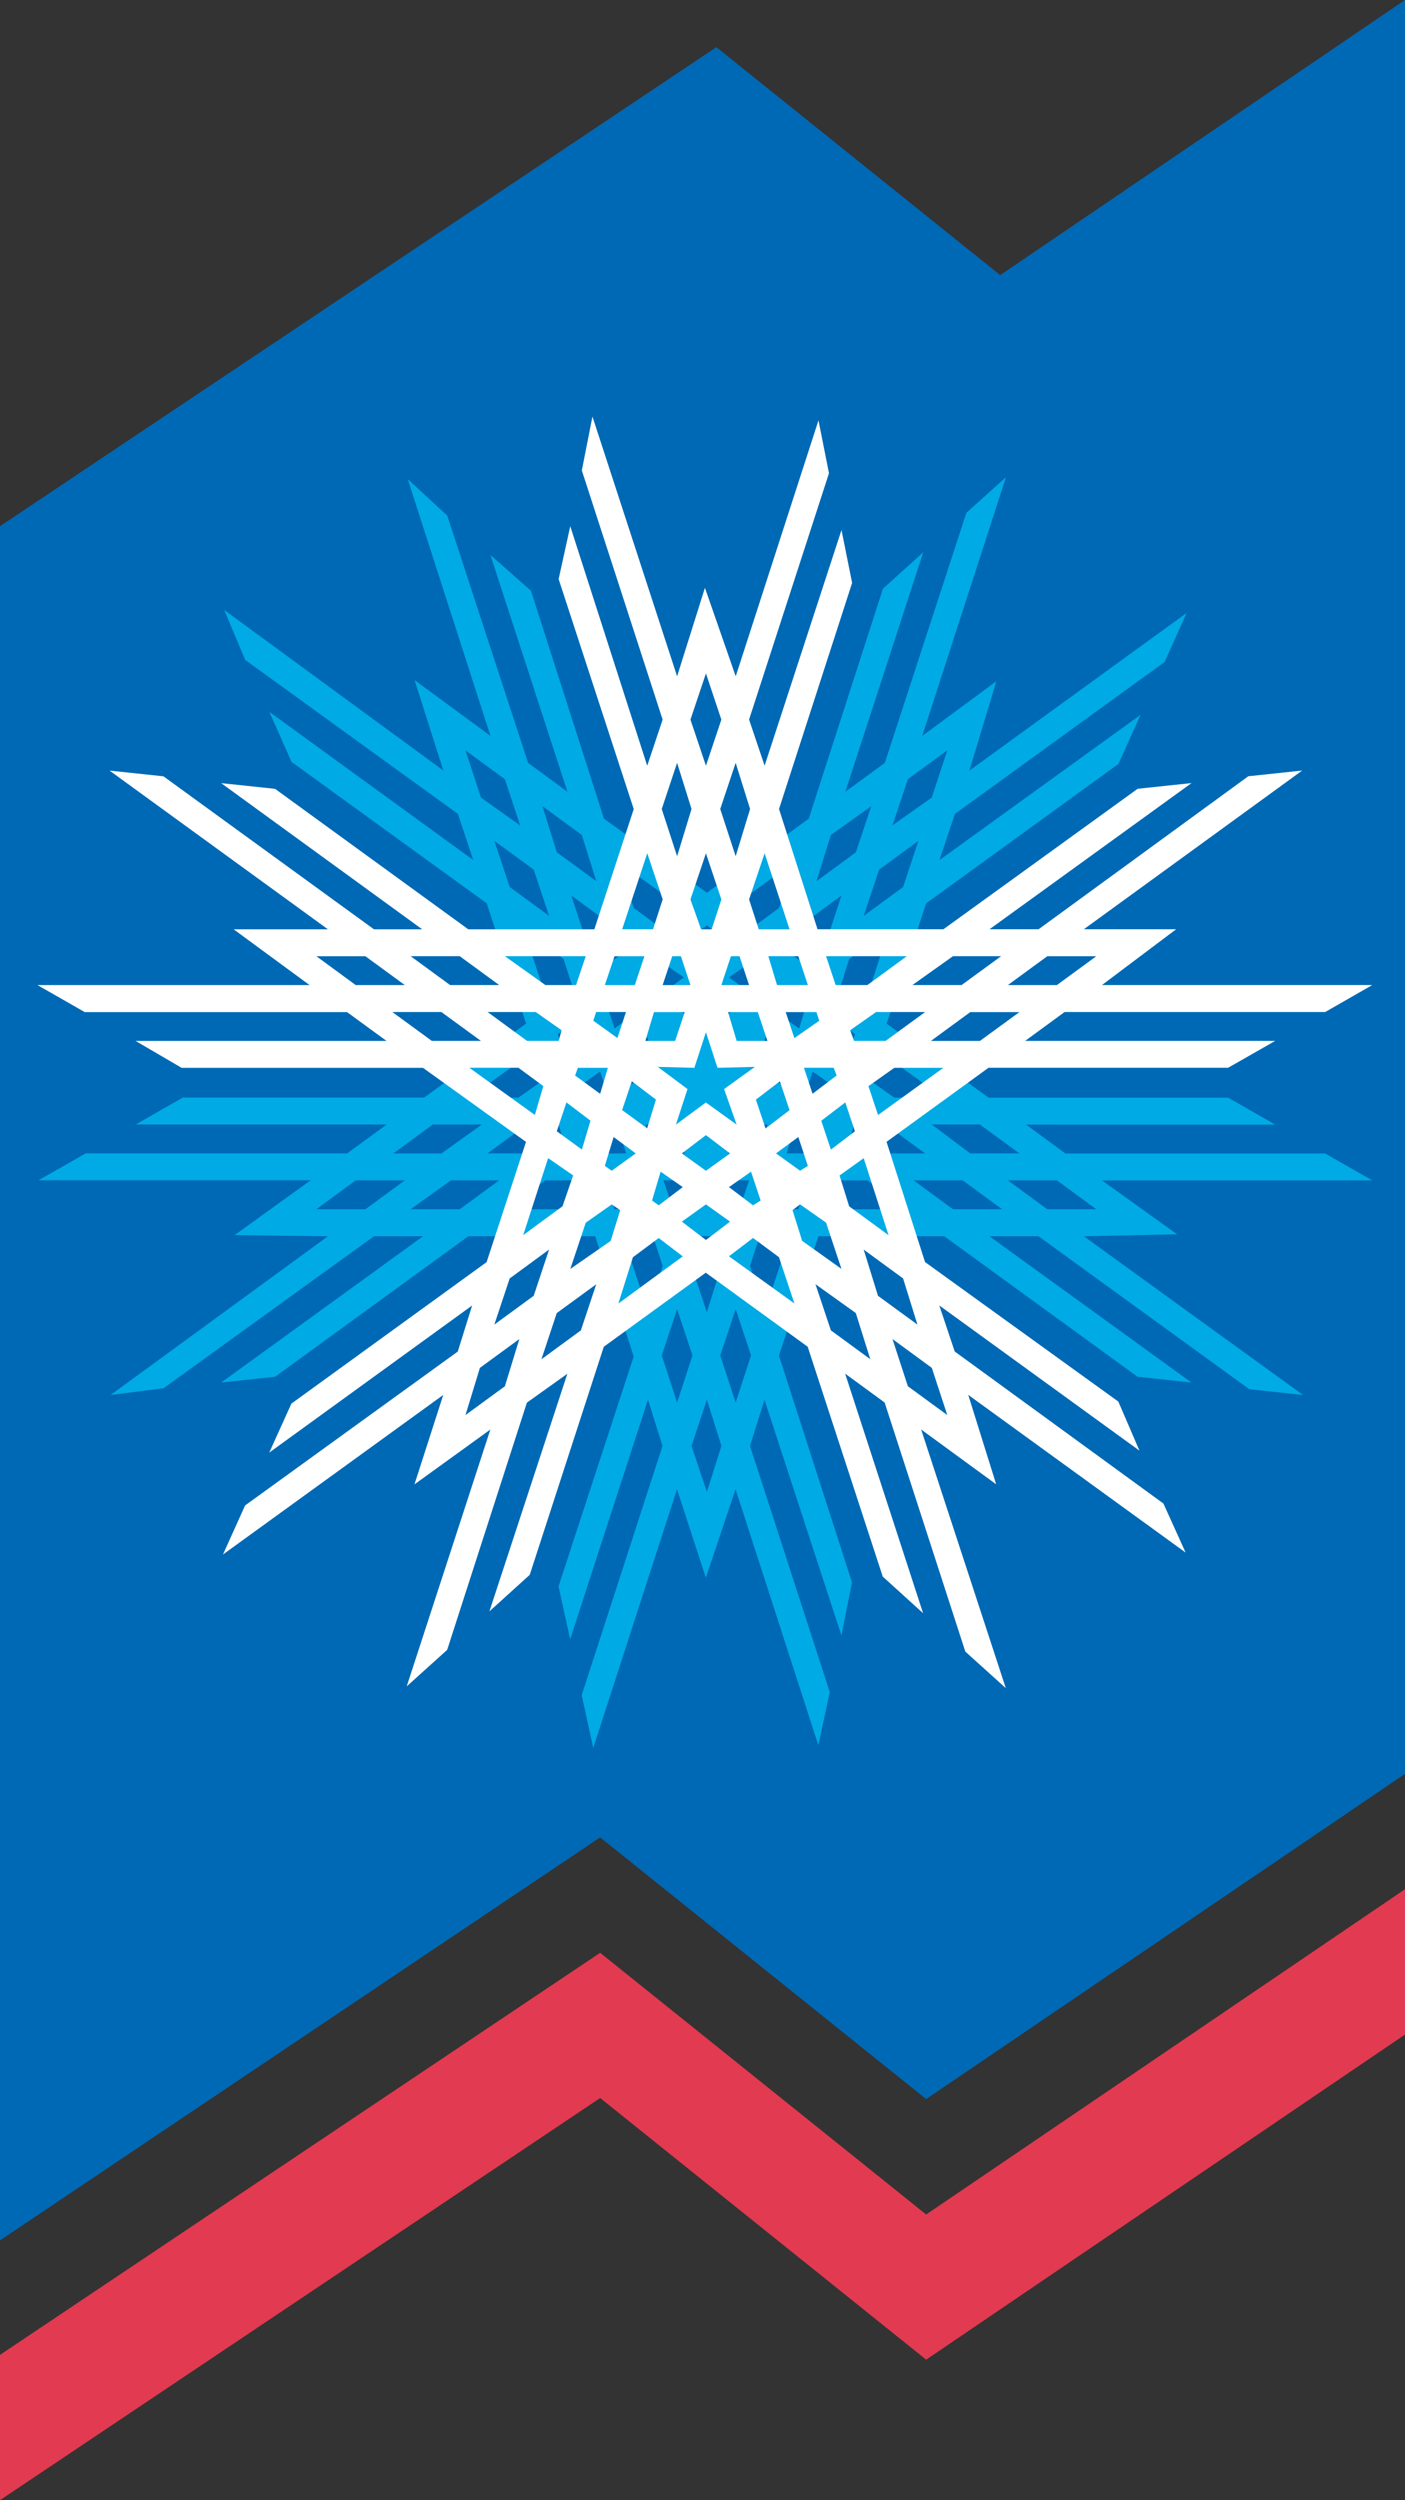 <?xml version="1.0" encoding="utf-8"?>
<!-- Generator: Adobe Illustrator 23.0.2, SVG Export Plug-In . SVG Version: 6.00 Build 0)  -->
<svg version="1.1"
	 id="Layer_1" xmlns:cc="http://creativecommons.org/ns#" xmlns:dc="http://purl.org/dc/elements/1.1/" xmlns:inkscape="http://www.inkscape.org/namespaces/inkscape" xmlns:rdf="http://www.w3.org/1999/02/22-rdf-syntax-ns#" xmlns:sodipodi="http://sodipodi.sourceforge.net/DTD/sodipodi-0.dtd" xmlns:svg="http://www.w3.org/2000/svg"
	 xmlns="http://www.w3.org/2000/svg" xmlns:xlink="http://www.w3.org/1999/xlink" x="0px" y="0px" viewBox="0 0 251.43 447.27"
	 enable-background="new 0 0 251.43 447.27" xml:space="preserve">
<rect x="0" y="0" width="251.43" height="447.27" fill="#333333" stroke="none"/>
<polygon id="polygon3" fill="#0069B5" points="128.2,8.44 178.99,49.22 251.43,0 251.43,317.34 165.74,375.52 107.4,328.7 0,400.8 
	0,94.14 "/>
<polygon id="polygon5" fill="#E23A50" points="251.43,363.98 165.74,422.14 107.4,375.33 0,447.27 0,421.28 107.4,349.35 
	165.74,396.17 251.43,337.98 "/>
<path id="path11" fill="#00AAE5" d="M41.98,220.96l13.61-9.81H6.88l8.46-4.81h46.79l7.07-5.17H24.29l8.41-4.81h43.19l18.26-13.25
	l-7.05-21.51l-34.93-25.3l-3.97-8.95l36.49,26.51l-2.75-8.26l-38.06-27.54l-3.76-8.94l39.22,28.73l-5.15-16.18l13.58,9.98
	l-14.8-45.93l7.07,6.53l14.46,44.23l7.05,5.17L87.77,99.3l7.24,6.37l13.07,40.79l18.42,13.25l18.23-13.25L158,105.33l7.22-6.54
	l-13.95,42.86l7.07-5.17l14.6-44.74l7.08-6.37l-14.99,46.29l13.27-9.79l-4.83,16l38.89-28.22l-3.95,8.78l-37.53,27.18l-2.76,8.26
	l35.99-25.99l-3.96,8.78l-34.42,24.96l-7.06,21.51l18.25,13.25h42.86l8.43,4.81h-44.59l7.05,5.17h46.47l8.43,4.81h-48.37l13.44,9.64
	l-16.69,0.35l39.23,28.4l-9.61-1.03l-37.73-27.37h-8.78l36.15,26.17l-9.64-1.03l-34.6-25.14h-22.52l-7.06,21.34l13.08,40.61
	l-1.9,9.47l-13.76-42.17l-2.6,8.27l14.28,44.04l-2.05,9.48l-14.81-45.78l-5.32,15.83l-5.16-15.83l-14.99,46.29l-2.06-9.46
	l14.46-44.58l-2.6-8.27l-13.93,42.86l-2.08-9.46l13.45-41.12l-6.89-21.52H83.81l-34.58,25.14l-9.64,1.03l36.12-26.17h-8.78
	l-37.67,27.2l-9.47,1.2l38.9-28.4L41.98,220.96 M70.39,206.35H79l7.22-5.17h-8.78L70.39,206.35 M83.99,196.37h8.78l4.63-3.28
	l-1.7-5.16L83.99,196.37 M126.5,184.31l4.31-3.26l-4.31-3.11l-4.47,3.11L126.5,184.31 M123.74,226.48l2.75,8.27l2.6-8.27l-1.75-5.34
	h-1.89L123.74,226.48 M152.98,185l-4.3-3.27l-1.72,5.17l4.47,3.26L152.98,185 M152.29,203.07l4.49,3.28h8.78l-7.07-5.17h-5.66
	L152.29,203.07 M145.43,191.71l-1.54,4.65h5.51l0.49-1.55L145.43,191.71 M144.57,178.82l-1.22-0.87l-4.49,3.11l4.15,2.93
	L144.57,178.82 M137.01,185.52l-1.73,5.16l4.48,3.28l1.53-5.16L137.01,185.52 M136.13,172.61l-1.2-0.86l-4.47,3.1l3.95,2.93
	L136.13,172.61 M132.01,201.17l-1.72,5.17h5.33l1.73-5.17H132.01 M129.24,211.16l1.56,5.17h1.54l1.71-5.17H129.24 M122.38,174.85
	l-4.49-3.1l-1.19,0.86l1.72,5.16L122.38,174.85 M122.53,206.35l-1.55-5.17h-5.48l1.69,5.17H122.53 M118.73,211.16l1.74,5.17h1.55
	l1.53-5.17H118.73 M117.56,190.68l-1.73-5.16l-4.3,3.27l1.54,5.16L117.56,190.68 M113.93,181.06l-4.45-3.11l-1.23,0.87l1.73,5.16
	L113.93,181.06 M107.4,191.71l-4.48,3.1l0.49,1.55h5.53L107.4,191.71 M105.84,186.91l-1.72-5.17l-4.29,3.27l1.53,5.16L105.84,186.91
	 M99.98,201.17h-5.68l-7.05,5.17h8.78l4.47-3.28L99.98,201.17 M98.26,180.19l4.32-3.28l-1.72-5.34l-7.07-5.16L98.26,180.19
	 M90.35,139.4l-7.05-5.16l2.76,8.44l7.03,5L90.35,139.4 M88.46,150.42l2.75,8.26l7.05,5.16l-2.75-8.27L88.46,150.42 M104.12,149.38
	l-7.05-5.16l2.57,8.25l7.07,5.17L104.12,149.38 M102.24,160.21l2.75,8.43l4.49,3.27l1.52-1.02l-1.71-5.52L102.24,160.21
	 M110.66,154.19l2.76,8.25l4.46,3.28l4.49-3.1L110.66,154.19 M122.03,168.82l4.47,3.1l4.31-3.1l-4.31-3.26L122.03,168.82
	 M130.46,162.63l4.47,3.1l4.47-3.28l2.76-8.25L130.46,162.63 M143.54,165.38l-1.73,5.52l1.53,1.02l4.48-3.27l2.75-8.43
	L143.54,165.38 M148.69,149.38l-2.58,8.27l7.05-5.17l2.76-8.25L148.69,149.38 M166.75,142.67l2.77-8.44l-7.05,5.16l-2.76,8.27
	L166.75,142.67 M164.36,150.42l-7.04,5.16l-2.76,8.27l7.05-5.16L164.36,150.42 M159.02,166.42l-7.05,5.16l-1.72,5.34l4.32,3.28
	L159.02,166.42 M157.12,187.93l-1.72,5.16l4.63,3.28h8.78L157.12,187.93 M175.35,201.17h-8.61l6.88,5.17h8.8L175.35,201.17
	 M187.41,216.33h8.77l-7.05-5.17h-8.77L187.41,216.33 M170.54,216.33h8.78l-7.05-5.17h-8.78L170.54,216.33 M162.28,216.33
	l-7.05-5.17h-5.69l-1.71,5.17H162.28 M146.62,204.79l-4.45-3.1l-1.39,4.64h5.34L146.62,204.79 M144.57,211.16h-5.34l-1.73,5.17h5.36
	L144.57,211.16 M141.29,221.14h-5.34l-1.73,5.34l2.6,8.27L141.29,221.14 M134.4,242.48l-2.75-8.27l-2.76,8.27l2.76,8.44
	L134.4,242.48 M126.5,266.91l2.6-8.25l-2.6-8.27l-2.75,8.27L126.5,266.91 M121.17,250.92l2.75-8.44l-2.75-8.27l-2.75,8.27
	L121.17,250.92 M115.98,234.74l2.6-8.27l-1.73-5.34h-5.34L115.98,234.74 M109.97,216.33h5.35l-1.56-5.17h-5.52L109.97,216.33
	 M106.7,206.35h5.34l-1.37-4.64l-4.49,3.1L106.7,206.35 M104.81,216.33l-1.55-5.17h-5.67l-7.08,5.17H104.81 M82.27,216.33l7.06-5.17
	H80.7l-7.22,5.17H82.27 M72.45,211.16h-8.79l-7.04,5.17h8.77L72.45,211.16"/>
<path id="path13" fill="#FFFFFF" d="M15.16,181.06l-8.45-4.83h48.69l-13.59-9.98h16.87l-39.07-28.39l9.64,1.02l37.67,27.37h8.63
	l-35.97-26.15l9.64,1.02l34.58,25.13h22.56l7.05-21.51L99.97,103.6l2.08-9.46l13.77,42.85l2.76-8.25l-14.46-44.58l1.9-9.64
	l15.15,46.47l4.98-15.83l5.51,15.83l14.81-45.79l1.88,9.46l-14.3,44.07l2.78,8.25l13.76-42.16l1.9,9.46l-13.08,40.45l6.89,21.51
	h22.53l34.76-25.13l9.64-1.02l-36.15,26.15h8.78l37.53-27.37l9.64-1.02l-39.07,28.39h16.52l-13.27,9.98h48.37l-8.43,4.83h-46.64
	l-7.05,5.16h44.75l-8.43,4.81H176.9l-18.25,13.25l6.89,21.51l34.59,24.96l3.78,8.78l-35.82-25.98l2.76,8.24l37.35,27.2l3.97,8.77
	l-38.9-28.21l5,16l-13.43-9.81L179.99,302l-7.24-6.53l-14.44-44.56l-7.07-5.17l13.95,42.86l-7.22-6.55l-13.43-41.12l-18.24-13.25
	l-18.25,13.25l-13.25,40.8l-7.22,6.54l13.95-42.51l-7.24,5.17l-14.27,44.23l-7.24,6.53l14.97-45.95l-13.58,9.81l5.15-16L39.9,278.1
	l3.96-8.78l38.06-27.53l2.57-8.24l-36.31,26.32l3.97-8.77l34.93-25.31l7.05-21.51l-18.44-13.25H32.5l-8.24-4.81h44.91l-7.07-5.16
	L15.16,181.06 M82.27,171.06h-8.78l7.05,5.16h8.79L82.27,171.06 M151.27,197.22l-4.3,3.28l1.72,5.16l4.3-3.27L151.27,197.22
	 M158.49,186.21l7.07-5.16h-8.78l-4.64,3.26l0.7,1.9H158.49 M149.72,192.4l-0.53-1.38h-5.32l1.54,4.65L149.72,192.4 M142.86,203.41
	l-3.99,2.93l4.31,3.1l1.39-0.87L142.86,203.41 M141.29,198.6l-1.73-5.16l-4.29,3.28l1.73,5.16L141.29,198.6 M128.4,191.03
	l-2.07-6.37l-2.07,6.37l-6.55-0.17l5.32,3.97l-2.07,6.36l5.36-3.96l5.5,3.96l-2.24-6.36l5.51-3.97L128.4,191.03 M129.09,160.91
	l-2.76-8.26l-2.77,8.26l1.9,5.34h1.89L129.09,160.91 M123.56,176.23l-1.71-5.16h-1.55l-1.72,5.16H123.56 M117.03,181.06l-1.54,5.16
	h5.33l1.71-5.16H117.03 M130.29,181.06l1.54,5.16h5.51l-1.73-5.16H130.29 M134.05,176.23l-1.71-5.16h-1.54l-1.71,5.16H134.05
	 M134.4,209.61l-3.95,2.76l4.31,3.26l1.36-0.86L134.4,209.61 M130.64,206.35l-4.31-3.28l-4.31,3.28l4.31,3.1L130.64,206.35
	 M118.22,209.61l-1.53,5.16l1.19,0.86l4.3-3.26L118.22,209.61 M117.38,196.71l-4.32-3.28l-1.73,5.16l4.48,3.27L117.38,196.71
	 M109.81,203.41l-1.57,5.16l1.23,0.87l4.29-3.1L109.81,203.41 M108.78,191.03h-5.37l-0.49,1.38l4.48,3.27L108.78,191.03
	 M101.37,197.22l-1.73,5.16l4.49,3.27l1.54-5.16L101.37,197.22 M99.98,186.21l0.52-1.9l-4.63-3.26h-8.61l7.05,5.16H99.98
	 M90.35,171.06l7.24,5.16h5.5l1.73-5.16H90.35 M106.17,182.6l4.32,3.1l1.53-4.65h-5.34L106.17,182.6 M108.24,176.23h5.36l1.72-5.16
	h-5.35L108.24,176.23 M111.34,166.24h5.52l1.73-5.34l-2.76-8.26L111.34,166.24 M118.42,144.73l2.75,8.45l2.58-8.45l-2.58-8.26
	L118.42,144.73 M126.33,120.47l-2.77,8.27l2.77,8.25l2.76-8.25L126.33,120.47 M131.65,136.47l-2.76,8.26l2.76,8.45l2.58-8.45
	L131.65,136.47 M136.83,152.65l-2.78,8.26l1.73,5.34h5.51L136.83,152.65 M142.86,171.06h-5.36l1.55,5.16h5.52L142.86,171.06
	 M146.11,181.06h-5.51l1.56,4.65l4.45-3.1L146.11,181.06 M147.83,171.06l1.71,5.16h5.69l7.05-5.16H147.83 M170.54,171.06l-7.26,5.16
	h8.81l7.06-5.16H170.54 M189.13,176.23l7.05-5.16h-8.77l-7.05,5.16H189.13 M182.43,181.06h-8.8l-7.04,5.16h8.77L182.43,181.06
	 M168.82,191.03h-8.78l-4.63,3.28l1.72,5.16L168.82,191.03 M154.56,207.2l-4.32,3.09l1.72,5.52l7.05,5.16L154.56,207.2 M162.47,248
	l7.05,5.15l-2.77-8.44l-7.04-5.16L162.47,248 M164.18,236.97l-2.57-8.26l-7.05-5.16l2.56,8.27L164.18,236.97 M148.69,238l7.05,5.16
	l-2.59-8.26l-7.22-5.16L148.69,238 M150.58,227l-2.75-8.27l-4.65-3.27l-1.36,1.02l1.73,5.51L150.58,227 M142.16,233.19l-2.76-8.28
	l-4.64-3.44l-4.31,3.28L142.16,233.19 M130.64,218.55l-4.31-3.09l-4.31,3.09l4.31,3.28L130.64,218.55 M122.18,224.76l-4.3-3.28
	l-4.62,3.44l-2.6,8.28L122.18,224.76 M109.28,222l1.71-5.51l-1.52-1.02l-4.65,3.27l-2.76,8.27L109.28,222 M103.95,238l2.75-8.25
	l-7.07,5.16l-2.74,8.26L103.95,238 M85.88,244.71l-2.58,8.44l7.05-5.15l2.59-8.45L85.88,244.71 M88.46,236.97l7.05-5.16l2.75-8.27
	l-7.05,5.17L88.46,236.97 M93.63,220.96l7.03-5.16l1.91-5.52l-4.48-3.09L93.63,220.96 M95.71,199.46l1.52-5.16l-4.46-3.28h-8.78
	L95.71,199.46 M77.27,186.21h8.79l-7.07-5.16h-8.78L77.27,186.21 M72.45,176.23l-7.06-5.16h-8.77l7.04,5.16H72.45"/>
</svg>

